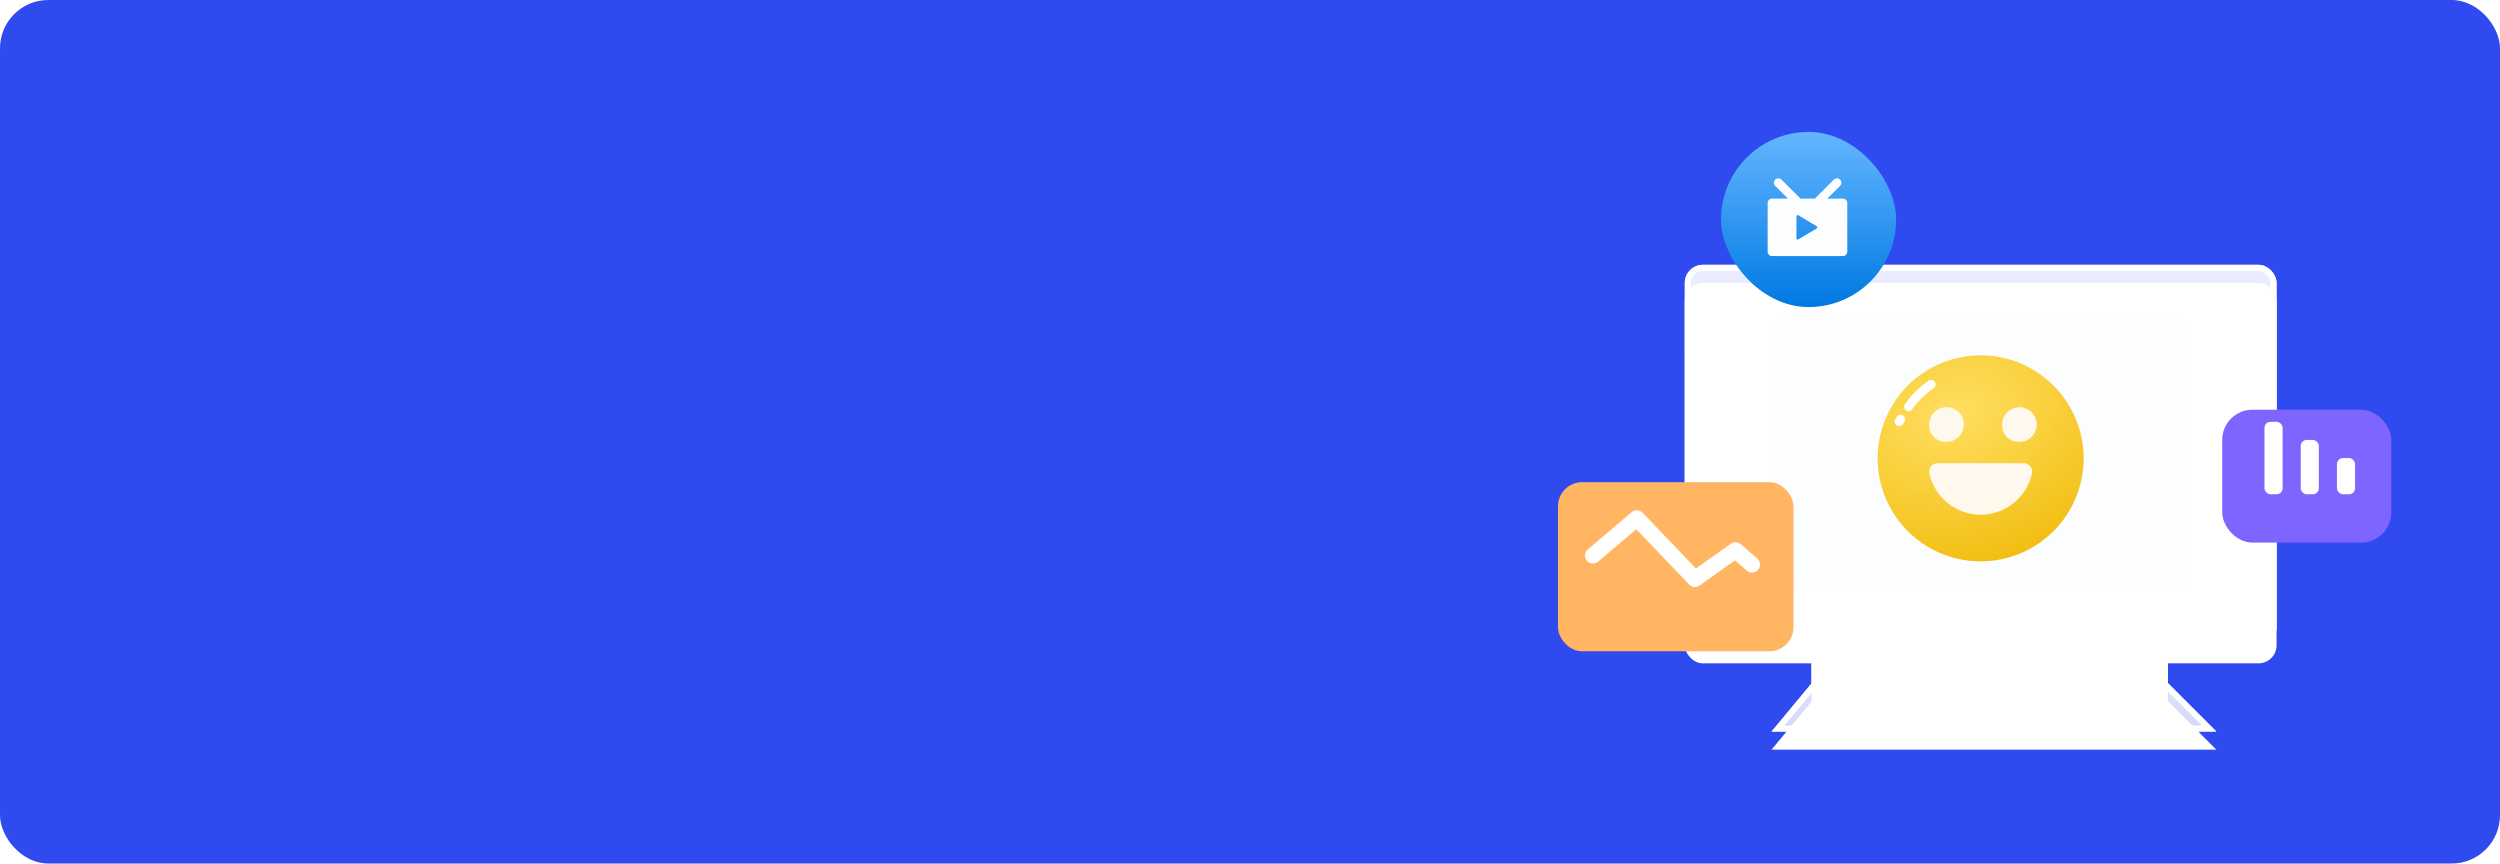 <svg xmlns="http://www.w3.org/2000/svg" xmlns:xlink="http://www.w3.org/1999/xlink" width="414" height="143" viewBox="0 0 414 143"><defs><style>.a{fill:#2f4aef;}.b{fill:url(#a);}.c{fill:#fff;}.d,.e,.n{fill:none;}.e{stroke:#fff;}.f{fill:#fcfdff;}.g{fill:url(#i);}.h{fill:#fff8ec;}.i{fill:url(#j);}.j{fill:#7e65ff;}.k{fill:#ffb561;}.l,.m{stroke:none;}.m{fill:#fff;}.o{filter:url(#m);}.p{filter:url(#k);}.q{filter:url(#f);}.r{filter:url(#b);}</style><linearGradient id="a" x1="0.5" x2="0.5" y2="1" gradientUnits="objectBoundingBox"><stop offset="0" stop-color="#ebeeff"/><stop offset="1" stop-color="#d3d9f8"/></linearGradient><filter id="b"><feOffset dy="3" input="SourceAlpha"/><feGaussianBlur stdDeviation="3" result="c"/><feFlood flood-color="#fff" flood-opacity="0.161" result="d"/><feComposite operator="out" in="SourceGraphic" in2="c"/><feComposite operator="in" in="d"/><feComposite operator="in" in2="SourceGraphic"/></filter><filter id="f"><feOffset dy="3" input="SourceAlpha"/><feGaussianBlur stdDeviation="3" result="g"/><feFlood flood-color="#fff" flood-opacity="0.161" result="h"/><feComposite operator="out" in="SourceGraphic" in2="g"/><feComposite operator="in" in="h"/><feComposite operator="in" in2="SourceGraphic"/></filter><radialGradient id="i" cx="0.375" cy="0.277" r="0.747" gradientTransform="matrix(0.298, 0.955, -1.312, 0.409, 0.626, -0.194)" gradientUnits="objectBoundingBox"><stop offset="0" stop-color="#ffdf61"/><stop offset="1" stop-color="#f2be12"/></radialGradient><linearGradient id="j" x1="0.5" x2="0.5" y2="1" gradientUnits="objectBoundingBox"><stop offset="0" stop-color="#63b6ff"/><stop offset="1" stop-color="#0079e2"/></linearGradient><filter id="k" x="359" y="58.851" width="46" height="40" filterUnits="userSpaceOnUse"><feOffset dy="3" input="SourceAlpha"/><feGaussianBlur stdDeviation="3" result="l"/><feFlood flood-opacity="0.161"/><feComposite operator="in" in2="l"/><feComposite in="SourceGraphic"/></filter><filter id="m" x="249" y="70.851" width="57" height="46" filterUnits="userSpaceOnUse"><feOffset dy="3" input="SourceAlpha"/><feGaussianBlur stdDeviation="3" result="n"/><feFlood flood-opacity="0.161"/><feComposite operator="in" in2="n"/><feComposite in="SourceGraphic"/></filter></defs><g transform="translate(-753.75 -368)"><rect class="a" width="414" height="143" rx="8" transform="translate(753.75 368)"/><g transform="translate(-6990.25 -13279.149)"><g data-type="innerShadowGroup"><g class="b" transform="translate(8037.362 13750)"><path class="l" d="M 72.47 17.799 L 1.066 17.799 L 7.022 10.631 L 7.138 10.492 L 7.138 10.312 L 7.138 0.5 L 65.138 0.5 L 65.138 10.26 L 65.138 10.467 L 65.284 10.614 L 72.47 17.799 Z"/><path class="l" d="M 71.262 17.299 L 64.638 10.674 L 64.638 1 L 7.638 1 L 7.638 10.673 L 2.131 17.299 L 71.262 17.299 M 73.677 18.299 L 2.203369149356149e-06 18.299 L 6.638 10.312 L 6.638 -2.426147602818673e-07 L 65.638 -2.426147602818673e-07 L 65.638 10.26 L 73.677 18.299 Z"/></g><g class="r" transform="matrix(1, 0, 0, 1, 7744, 13647.15)"><g class="c" transform="translate(293.36 102.85)"><path class="l" d="M 72.47 17.799 L 1.066 17.799 L 7.022 10.631 L 7.138 10.492 L 7.138 10.312 L 7.138 0.5 L 65.138 0.5 L 65.138 10.26 L 65.138 10.467 L 65.284 10.614 L 72.47 17.799 Z"/><path class="l" d="M 71.262 17.299 L 64.638 10.674 L 64.638 1 L 7.638 1 L 7.638 10.673 L 2.131 17.299 L 71.262 17.299 M 73.677 18.299 L 2.203369149356149e-06 18.299 L 6.638 10.312 L 6.638 -2.426147602818673e-07 L 65.638 -2.426147602818673e-07 L 65.638 10.26 L 73.677 18.299 Z"/></g></g><g class="d" transform="translate(8037.362 13750)"><path class="l" d="M 72.47 17.799 L 1.066 17.799 L 7.022 10.631 L 7.138 10.492 L 7.138 10.312 L 7.138 0.5 L 65.138 0.5 L 65.138 10.26 L 65.138 10.467 L 65.284 10.614 L 72.47 17.799 Z"/><path class="m" d="M 71.262 17.299 L 64.638 10.674 L 64.638 1 L 7.638 1 L 7.638 10.673 L 2.131 17.299 L 71.262 17.299 M 73.677 18.299 L 2.203369149356149e-06 18.299 L 6.638 10.312 L 6.638 -2.426147602818673e-07 L 65.638 -2.426147602818673e-07 L 65.638 10.26 L 73.677 18.299 Z"/></g></g><g data-type="innerShadowGroup"><rect class="b" width="98" height="63" rx="3" transform="translate(8023 13691)"/><g class="q" transform="matrix(1, 0, 0, 1, 7744, 13647.15)"><rect class="c" width="98" height="63" rx="3" transform="translate(279 43.85)"/></g><g class="e" transform="translate(8023 13691)"><rect class="l" width="98" height="63" rx="3"/><rect class="n" x="0.5" y="0.5" width="97" height="62" rx="2.5"/></g></g><rect class="f" width="70" height="45" rx="3" transform="translate(8037 13700)"/><g transform="translate(7960.613 13610.95)"><path class="g" d="M-7955.618-13581.837a17,17,0,0,1-5-12.059,17.056,17.056,0,0,1,17.056-17.056,17.053,17.053,0,0,1,17.052,17.056q0,.11,0,.22a17.056,17.056,0,0,1-17.051,16.836A17,17,0,0,1-7955.618-13581.837Z" transform="translate(8054.945 13705.998)"/><path class="h" d="M305.318,311.425a2.868,2.868,0,1,0-2.487-2.842A2.682,2.682,0,0,0,305.318,311.425Zm12.079,0a2.868,2.868,0,1,0-2.487-2.842A2.682,2.682,0,0,0,317.4,311.425Zm1.079,3.553H304.239a1.391,1.391,0,0,0-1.381,1.651,8.692,8.692,0,0,0,17,0A1.392,1.392,0,0,0,318.477,314.978Z" transform="translate(-199.971 -202.075)"/><path class="c" d="M165.847,199.8a.736.736,0,0,1-.6-1.158,15.412,15.412,0,0,1,3.946-3.9.736.736,0,0,1,.787,1.244,14.181,14.181,0,0,0-3.527,3.5A.735.735,0,0,1,165.847,199.8Zm-1.548,2.469a.736.736,0,0,1-.642-1.1l.224-.4a.736.736,0,0,1,1.285.718l-.224.4A.736.736,0,0,1,164.3,202.267Z" transform="translate(-66.399 -95.503)"/></g><g transform="translate(26 -6)"><rect class="i" width="29" height="29" rx="14.5" transform="translate(8003 13675)"/><g transform="translate(-0.735 2.614)"><path class="f" d="M12.463,12.873H.725A.727.727,0,0,1,0,12.145V4.082a.727.727,0,0,1,.725-.726H3.359L1.25,1.25A.733.733,0,0,1,1.769,0a.727.727,0,0,1,.518.215L5.4,3.319l.034.036H7.815l.011-.012.021-.023L10.956.215a.729.729,0,0,1,1.035,0,.722.722,0,0,1,.215.514.73.73,0,0,1-.215.52L9.883,3.356h2.58a.727.727,0,0,1,.725.726v8.063A.727.727,0,0,1,12.463,12.873ZM4.976,6.079a.214.214,0,0,0-.213.215V9.935a.212.212,0,0,0,.028.106l0,0,0,0,.005.008a.212.212,0,0,0,.174.091.206.206,0,0,0,.108-.03L8.125,8.3a.212.212,0,0,0,0-.364L5.084,6.11A.2.2,0,0,0,4.976,6.079Z" transform="translate(8011.458 13680.067)"/></g></g><g transform="translate(9 9.369)"><g class="p" transform="matrix(1, 0, 0, 1, 7735, 13637.78)"><rect class="j" width="28" height="22" rx="5" transform="translate(368 64.85)"/></g><rect class="c" width="3" height="12" rx="1" transform="translate(8110 13707.631)"/><rect class="c" width="3" height="9" rx="1" transform="translate(8116 13710.631)"/><rect class="c" width="3" height="6" rx="1" transform="translate(8122 13713.631)"/></g><g class="o" transform="matrix(1, 0, 0, 1, 7744, 13647.15)"><rect class="k" width="39" height="28" rx="4" transform="translate(258 76.85)"/></g><path class="c" d="M8024.665,13749.774a1.321,1.321,0,0,1-.957-.408l-8.767-9.16-6.3,5.358a1.324,1.324,0,0,1-1.716-2.018l7.249-6.167a1.322,1.322,0,0,1,1.814.094l8.84,9.236,5.776-4.1a1.325,1.325,0,0,1,1.631.078l2.794,2.414a1.324,1.324,0,0,1-1.73,2l-2.009-1.736-5.862,4.16A1.322,1.322,0,0,1,8024.665,13749.774Z" transform="translate(0.024 -5.419)"/></g></g></svg>